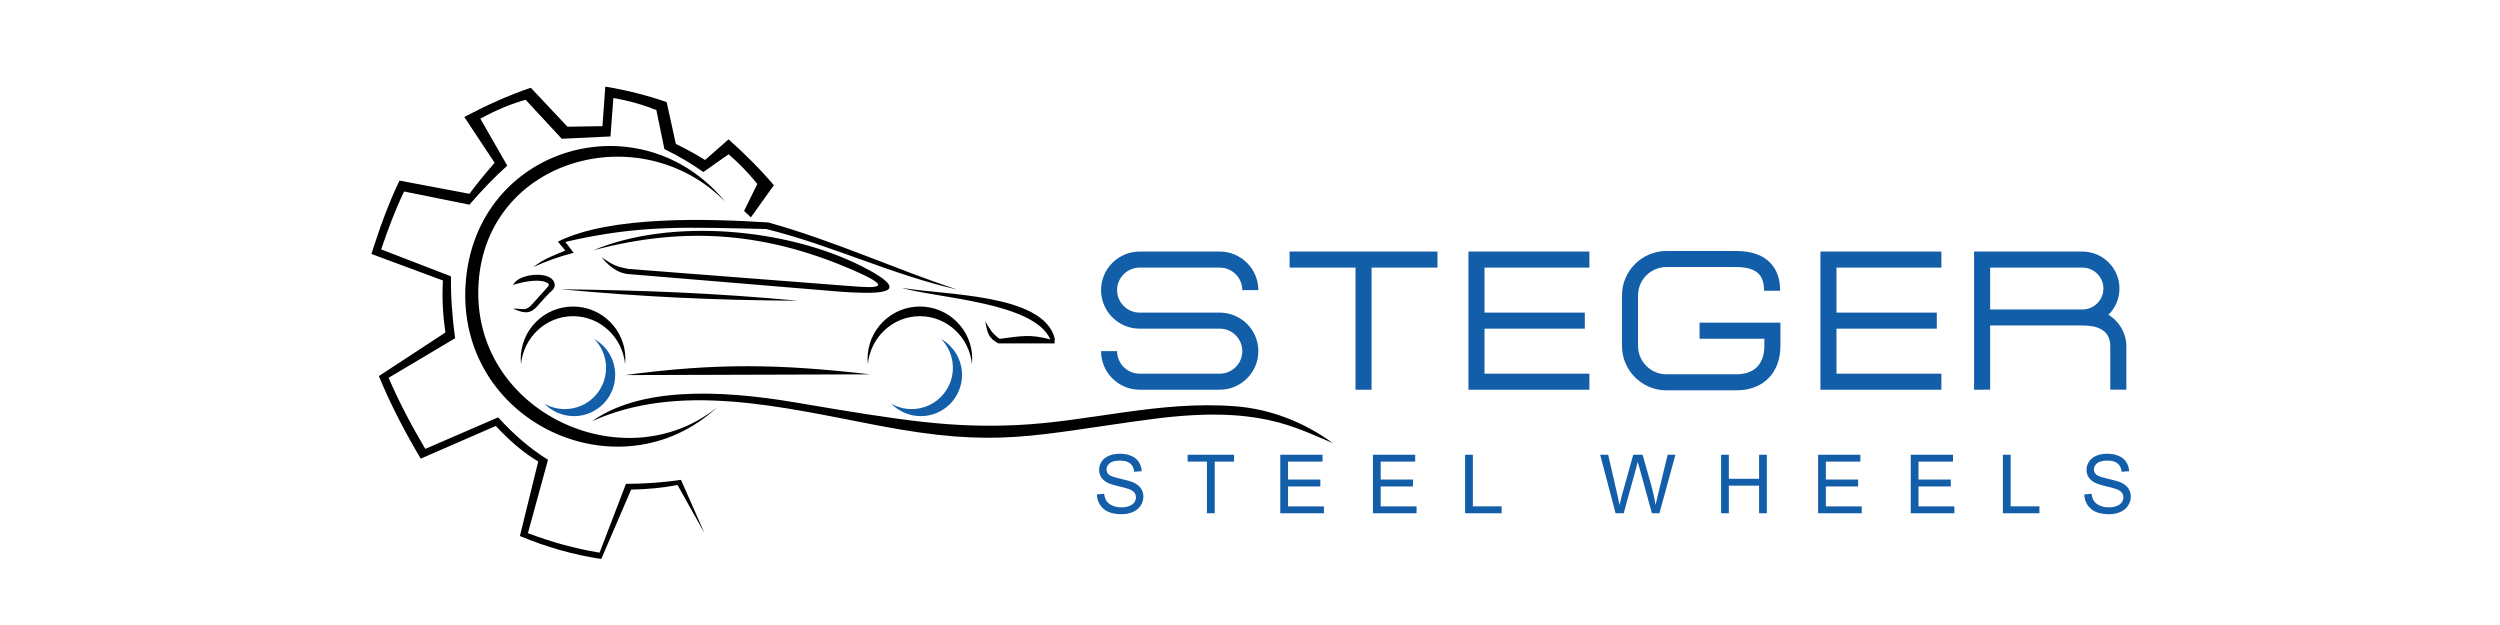 <?xml version="1.0" encoding="utf-8"?>
<!-- Generator: Adobe Illustrator 26.5.0, SVG Export Plug-In . SVG Version: 6.00 Build 0)  -->
<!DOCTYPE svg PUBLIC "-//W3C//DTD SVG 1.1//EN" "http://www.w3.org/Graphics/SVG/1.1/DTD/svg11.dtd">
<svg version="1.1" id="Слой_1" xmlns:x="http://ns.adobe.com/Extensibility/1.0/" xmlns:i="http://ns.adobe.com/AdobeIllustrator/10.0/" xmlns:graph="http://ns.adobe.com/Graphs/1.0/"
	 xmlns="http://www.w3.org/2000/svg" xmlns:xlink="http://www.w3.org/1999/xlink" x="0px" y="0px" viewBox="0 0 160 40"
	 style="enable-background:new 0 0 160 40;" xml:space="preserve">
<style type="text/css">
	.st0{fill:none;}
	.st1{fill:#23275C;}
	.st2{fill:#C72A13;}
	.st3{fill:#1D1D1B;}
	.st4{fill:#CF1619;}
	.st5{fill:#E3A300;}
	.st6{fill:url(#SVGID_00000059272151183939809630000004540033902463493274_);}
	.st7{fill:url(#SVGID_00000176749408379780066380000012833172864069828755_);}
	.st8{fill:#FFFFFF;}
	.st9{fill:#CA0613;}
	.st10{fill:#E00000;}
	.st11{fill:#BA0022;stroke:#00A6FF;stroke-width:0.25;stroke-miterlimit:10;}
	.st12{fill:#070147;stroke:#00A6FF;stroke-width:0.25;stroke-miterlimit:10;}
	.st13{fill-rule:evenodd;clip-rule:evenodd;}
	.st14{fill:#005D90;}
	.st15{fill:#1E191A;}
	.st16{fill:#216692;}
	.st17{fill:#3180C2;}
	.st18{fill:#3C9CD9;}
	.st19{fill:#80BFE4;}
	.st20{fill:#21619E;}
	.st21{fill:#306582;stroke:#306582;stroke-width:0.25;stroke-miterlimit:10;}
	.st22{fill:#C11317;}
	.st23{fill:#040707;}
	.st24{fill:#C9C9C8;}
	.st25{fill:#22773A;}
	.st26{fill:#28292B;}
	.st27{fill:#CD1B28;}
	.st28{fill:#E00007;}
	.st29{fill:#15476B;}
	.st30{fill:#2B79B7;}
	.st31{fill:#1D5891;}
	.st32{fill:#706F6F;}
	.st33{clip-path:url(#SVGID_00000116230505028680992930000001290140221638523816_);}
	.st34{fill:#FFD400;}
	.st35{clip-path:url(#SVGID_00000029746009513117990530000017302911675235178635_);fill:none;}
	.st36{clip-path:url(#SVGID_00000029746009513117990530000017302911675235178635_);}
	.st37{clip-path:url(#SVGID_00000029746009513117990530000017302911675235178635_);fill:#B51F16;}
	.st38{fill-rule:evenodd;clip-rule:evenodd;fill:#CF1E24;}
	.st39{fill:#61A5D5;}
	.st40{fill:#52606B;}
	.st41{clip-path:url(#SVGID_00000049920405901625072110000002873817928459622577_);fill:none;}
	.st42{fill:#CC2E33;}
	.st43{fill:#DE1C25;}
	.st44{fill:#E11A28;}
	.st45{fill:#FFDF00;}
	.st46{fill:#2B2A29;}
	.st47{fill-rule:evenodd;clip-rule:evenodd;fill:#1D1D1B;}
	.st48{fill-rule:evenodd;clip-rule:evenodd;fill:#1D5891;}
	.st49{fill:#006AAA;}
	.st50{fill:#EF0300;}
	.st51{fill:#B62127;}
	.st52{fill:#575756;}
	.st53{fill-rule:evenodd;clip-rule:evenodd;fill:#135EA9;}
	.st54{fill-rule:evenodd;clip-rule:evenodd;fill:#FD0100;}
</style>
<rect x="0" y="0" class="st0" width="160" height="40"/>
<g id="Слой_x0020_1_00000004526044811715292750000014845340774241116565_">
	<g id="_11502920336">
		<path class="st53" d="M70.2,31.644l0.466-0.042c0.022,0.188,0.073,0.343,0.154,0.464c0.081,0.121,0.206,0.218,0.377,0.293
			c0.17,0.074,0.362,0.112,0.574,0.112c0.189,0,0.356-0.028,0.501-0.085c0.145-0.057,0.252-0.134,0.323-0.233
			c0.07-0.099,0.106-0.206,0.106-0.321c0-0.117-0.034-0.219-0.102-0.307c-0.068-0.087-0.18-0.16-0.337-0.22
			c-0.1-0.038-0.323-0.099-0.667-0.183c-0.344-0.083-0.585-0.16-0.723-0.233c-0.178-0.094-0.311-0.211-0.398-0.35
			c-0.088-0.139-0.132-0.295-0.132-0.466c0-0.19,0.054-0.367,0.161-0.531c0.107-0.165,0.263-0.289,0.47-0.375
			c0.206-0.086,0.435-0.128,0.687-0.128c0.277,0,0.522,0.044,0.734,0.134c0.212,0.089,0.375,0.22,0.489,0.395
			c0.114,0.173,0.175,0.37,0.184,0.59l-0.476,0.037c-0.026-0.237-0.112-0.415-0.259-0.536c-0.147-0.121-0.365-0.181-0.653-0.181
			c-0.3,0-0.519,0.055-0.656,0.165s-0.206,0.242-0.206,0.398c0,0.134,0.049,0.245,0.146,0.332c0.096,0.086,0.344,0.176,0.747,0.267
			c0.403,0.091,0.679,0.171,0.829,0.238c0.217,0.1,0.378,0.227,0.482,0.381c0.104,0.153,0.155,0.33,0.155,0.531
			c0,0.2-0.057,0.387-0.171,0.563c-0.114,0.176-0.277,0.313-0.491,0.411c-0.213,0.097-0.453,0.146-0.721,0.146
			c-0.338,0-0.622-0.05-0.85-0.148c-0.229-0.098-0.408-0.247-0.538-0.446C70.275,32.118,70.207,31.893,70.2,31.644L70.2,31.644z
			 M77.244,32.847v-3.306h-1.234v-0.44h2.966v0.44h-1.234v3.306H77.244z M81.938,32.847v-3.746h2.705v0.44h-2.208v1.151h2.067v0.44
			h-2.067v1.276h2.296v0.44H81.938L81.938,32.847z M87.868,32.847v-3.746h2.704v0.44h-2.207v1.151h2.067v0.44h-2.067v1.276h2.296
			v0.44H87.868L87.868,32.847z M93.766,32.847v-3.746h0.497v3.306h1.841v0.44H93.766z M103.396,32.847l-0.986-3.746h0.514
			l0.562,2.456c0.061,0.257,0.115,0.513,0.161,0.765c0.098-0.399,0.156-0.629,0.173-0.69l0.708-2.531h0.598l0.537,1.896
			c0.132,0.471,0.229,0.913,0.292,1.325c0.05-0.236,0.114-0.507,0.191-0.813l0.585-2.408h0.498l-1.025,3.746h-0.482l-0.785-2.854
			c-0.066-0.239-0.106-0.386-0.121-0.44c-0.043,0.171-0.081,0.317-0.114,0.439l-0.785,2.855H103.396L103.396,32.847z
			 M110.149,32.847v-3.746h0.497v1.543h1.935v-1.543h0.497v3.746h-0.497v-1.763h-1.935v1.763H110.149z M116.357,32.847v-3.746h2.705
			v0.44h-2.207v1.151h2.066v0.44h-2.066v1.276h2.296v0.44H116.357L116.357,32.847z M122.287,32.847v-3.746h2.705v0.44h-2.208v1.151
			h2.067v0.44h-2.067v1.276h2.297v0.44H122.287L122.287,32.847z M128.185,32.847v-3.746h0.497v3.306h1.841v0.44H128.185z
			 M133.394,31.644l0.466-0.042c0.022,0.188,0.073,0.343,0.155,0.464c0.081,0.121,0.206,0.218,0.377,0.293
			c0.17,0.074,0.361,0.112,0.574,0.112c0.189,0,0.356-0.028,0.501-0.085c0.145-0.057,0.252-0.134,0.323-0.233
			c0.07-0.099,0.106-0.206,0.106-0.321c0-0.117-0.034-0.219-0.102-0.307c-0.068-0.087-0.181-0.16-0.337-0.22
			c-0.1-0.038-0.323-0.099-0.667-0.183c-0.344-0.083-0.585-0.16-0.723-0.233c-0.179-0.094-0.311-0.211-0.398-0.35
			c-0.088-0.139-0.132-0.295-0.132-0.466c0-0.19,0.054-0.367,0.161-0.531c0.107-0.165,0.263-0.289,0.47-0.375
			c0.206-0.086,0.435-0.128,0.687-0.128c0.277,0,0.522,0.044,0.734,0.134c0.212,0.089,0.375,0.22,0.489,0.395
			c0.114,0.173,0.175,0.37,0.184,0.59l-0.476,0.037c-0.025-0.237-0.112-0.415-0.259-0.536c-0.147-0.121-0.365-0.181-0.653-0.181
			c-0.3,0-0.519,0.055-0.656,0.165c-0.137,0.11-0.206,0.242-0.206,0.398c0,0.134,0.049,0.245,0.146,0.332
			c0.096,0.086,0.344,0.176,0.747,0.267c0.403,0.091,0.679,0.171,0.829,0.238c0.217,0.1,0.378,0.227,0.482,0.381
			c0.104,0.153,0.155,0.33,0.155,0.531c0,0.2-0.057,0.387-0.171,0.563c-0.114,0.176-0.278,0.313-0.491,0.411
			c-0.214,0.097-0.453,0.146-0.721,0.146c-0.338,0-0.622-0.05-0.85-0.148c-0.229-0.098-0.408-0.247-0.538-0.446
			C133.469,32.118,133.401,31.893,133.394,31.644L133.394,31.644z M126.341,24.942V16.1h6.939c1.302,0,2.366,1.064,2.366,2.366
			c0,0.651-0.266,1.243-0.695,1.671l-0.009,0.009c0.706,0.429,1.144,1.194,1.144,2.024v2.77h-1.028v-2.77
			c0-1.092-0.874-1.339-1.779-1.339h-5.911v4.109L126.341,24.942L126.341,24.942z M127.368,17.127v2.678h5.911
			c0.736,0,1.339-0.603,1.339-1.339c0-0.736-0.604-1.339-1.339-1.339L127.368,17.127L127.368,17.127z M116.508,24.942V16.1h7.741
			v1.027h-6.714v2.88h6.42v1.027h-6.42v2.88h6.714v1.027H116.508L116.508,24.942z M108.772,20.65h5.175v1.487
			c0,0.81-0.246,1.551-0.776,2.081c-0.474,0.474-1.156,0.764-2.068,0.764h-4.452c-0.783,0-1.494-0.32-2.01-0.835
			c-0.515-0.515-0.835-1.226-0.835-2.009v-3.231c0-0.783,0.32-1.494,0.835-2.009c0.516-0.515,1.227-0.835,2.01-0.835h4.452
			c1.031,0,1.729,0.281,2.181,0.742c0.465,0.475,0.644,1.106,0.644,1.803H112.9c0-0.445-0.097-0.829-0.347-1.085
			c-0.264-0.269-0.722-0.433-1.451-0.433h-4.452c-0.5,0-0.954,0.204-1.283,0.534c-0.33,0.33-0.534,0.784-0.534,1.283v3.231
			c0,0.499,0.204,0.953,0.534,1.283c0.329,0.33,0.783,0.534,1.283,0.534h4.452c0.615,0,1.055-0.176,1.342-0.463
			c0.324-0.324,0.475-0.809,0.475-1.354v-0.46h-4.148V20.65z M93.981,24.942V16.1h7.741v1.027h-6.714v2.88h6.421v1.027h-6.421v2.88
			h6.714v1.027H93.981z M82.534,16.1H92v1.027h-4.219v7.815h-1.028v-7.815h-4.219L82.534,16.1L82.534,16.1z M79.507,18.567
			c0-0.396-0.162-0.756-0.423-1.017c-0.261-0.261-0.621-0.423-1.017-0.423h-5.133c-0.396,0-0.756,0.162-1.017,0.423
			c-0.261,0.261-0.423,0.621-0.423,1.017c0,0.396,0.162,0.756,0.424,1.017c0.261,0.261,0.621,0.423,1.016,0.423h5.133
			c0.679,0,1.296,0.277,1.743,0.724c0.447,0.447,0.724,1.064,0.724,1.743s-0.277,1.296-0.724,1.743
			c-0.447,0.447-1.064,0.724-1.743,0.724h-5.133c-0.679,0-1.296-0.277-1.743-0.724c-0.447-0.447-0.724-1.064-0.724-1.743h1.027
			c0,0.396,0.162,0.756,0.423,1.017c0.261,0.261,0.621,0.423,1.017,0.423h5.133c0.396,0,0.756-0.162,1.017-0.423
			c0.261-0.261,0.423-0.621,0.423-1.017s-0.162-0.756-0.423-1.017c-0.261-0.261-0.621-0.423-1.017-0.423h-5.133
			c-0.679,0-1.296-0.277-1.743-0.724c-0.447-0.447-0.724-1.064-0.724-1.743c0-0.679,0.278-1.296,0.724-1.743
			c0.447-0.447,1.064-0.724,1.743-0.724h5.133c0.679,0,1.296,0.277,1.743,0.724c0.447,0.447,0.724,1.064,0.724,1.743H79.507
			L79.507,18.567z M60.233,21.698c0.798,0.454,1.337,1.312,1.337,2.295c0,1.458-1.182,2.639-2.639,2.639
			c-0.739,0-1.408-0.304-1.887-0.794c0.385,0.218,0.829,0.343,1.302,0.343c1.458,0,2.639-1.181,2.639-2.639
			C60.985,22.825,60.699,22.174,60.233,21.698z M38.036,21.698c0.798,0.454,1.337,1.312,1.337,2.295
			c0,1.458-1.181,2.639-2.639,2.639c-0.739,0-1.407-0.304-1.887-0.794c0.384,0.218,0.828,0.343,1.302,0.343
			c1.458,0,2.639-1.181,2.639-2.639C38.788,22.825,38.501,22.174,38.036,21.698L38.036,21.698z"/>
		<path class="st13" d="M46.411,12.907c-5.377-5.477-15.28-2.813-15.784,5.23c-0.515,8.22,9.34,12.727,15.281,7.924
			c-6.294,5.815-16.771,0.932-16.103-7.973C30.461,9.343,40.997,6.318,46.411,12.907L46.411,12.907z M58.873,19.618
			c1.85,0,3.349,1.499,3.349,3.349c0,0.114-0.006,0.228-0.017,0.339c-0.17-1.724-1.597-3.07-3.332-3.07
			c-1.735,0-3.162,1.346-3.332,3.07c-0.011-0.112-0.017-0.225-0.017-0.339C55.524,21.118,57.023,19.618,58.873,19.618L58.873,19.618
			z M36.675,19.618c1.849,0,3.349,1.499,3.349,3.349c0,0.114-0.006,0.228-0.017,0.339c-0.17-1.724-1.597-3.07-3.332-3.07
			c-1.735,0-3.162,1.346-3.332,3.07c-0.011-0.112-0.017-0.225-0.017-0.339C33.326,21.118,34.826,19.618,36.675,19.618L36.675,19.618
			z M37.883,26.963c5.583-2.534,12.094-0.927,18.256,0.258c7.766,1.494,9.963,0.608,17.602-0.401
			c6.818-0.9,9.101,0.534,11.558,1.535c-1.888-1.363-4.002-2.182-6.268-2.355c-4.87-0.37-9.319,0.991-13.952,1.204
			c-4.157,0.191-7.204-0.262-14.123-1.439C45.788,24.886,40.884,24.829,37.883,26.963L37.883,26.963z M47.619,13.504l0.44,0.404
			l1.468-2.055c-0.886-1.045-1.865-2.013-2.899-2.935l-1.504,1.321c-0.612-0.379-1.235-0.721-1.871-1.028l-0.587-2.678
			c-1.284-0.441-2.593-0.769-3.926-0.991l-0.184,2.532L36.318,8.11L33.97,5.615c-1.445,0.492-2.86,1.135-4.256,1.871l1.945,2.935
			c-0.574,0.649-1.114,1.309-1.615,1.981l-4.476-0.844c-0.713,1.48-1.28,3.07-1.798,4.696l4.577,1.697
			c-0.071,1.178,0.007,2.274,0.156,3.33l-4.256,2.788c0.77,1.871,1.689,3.609,2.678,5.284l4.807-2.092
			c0.839,0.901,1.729,1.692,2.715,2.275l-1.174,4.769c1.689,0.704,3.423,1.205,5.21,1.468l1.908-4.439
			c0.991-0.017,1.981-0.106,2.972-0.294l1.724,3.082l-1.504-3.412c-1.174,0.176-2.348,0.253-3.522,0.257l-1.688,4.403
			c-1.593-0.262-3.115-0.692-4.586-1.248l1.284-4.696c-1.183-0.734-2.23-1.663-3.192-2.715l-4.66,2.018
			c-0.862-1.449-1.657-2.955-2.348-4.55l4.256-2.532c-0.177-1.31-0.284-2.628-0.266-3.962l-4.467-1.724
			c0.448-1.319,0.923-2.583,1.468-3.706l4.182,0.844c0.785-0.908,1.588-1.758,2.422-2.495l-1.724-3.008
			c0.978-0.537,1.944-0.943,2.898-1.211l2.312,2.495l3.119-0.147l0.184-2.458c0.954,0.158,1.871,0.417,2.752,0.771l0.514,2.495
			c0.905,0.44,1.736,0.93,2.495,1.468l1.615-1.137c0.655,0.57,1.276,1.191,1.834,1.908L47.619,13.504L47.619,13.504z M40.006,24.006
			l15.685-0.048C49.859,23.288,45.833,23.224,40.006,24.006z M35.312,17.85c0.211,0.189,0.273,0.468,0.063,0.703
			c-1.228,1.102-1.151,1.836-2.541,1.196c0.79,0,0.796,0.204,1.312-0.373l0.85-0.949c0.167-0.186,0.205-0.255-0.088-0.378
			c-0.513-0.214-1.646,0.025-2.069,0.193C33.139,17.564,34.775,17.369,35.312,17.85L35.312,17.85z M35.869,18.512
			c5.404,0.071,9.806,0.237,15.208,0.734C45.648,19.213,41.261,19.004,35.869,18.512L35.869,18.512z M34.126,17.099
			c0.711-0.559,1.234-0.712,2.055-1.064l-0.477-0.569c3.369-1.685,9.666-1.466,13.465-1.229c4.125,1.135,8.365,3.082,12.089,4.292
			c-4.163-0.939-7.995-2.824-12.217-3.871c-4.966-0.107-8.059-0.298-12.86,0.826l0.532,0.697
			C35.716,16.434,34.879,16.75,34.126,17.099L34.126,17.099z M57.7,18.42c2.782,0.479,9.033,0.367,9.796,3.21v0.349H63.9
			c-0.665-0.347-0.706-0.701-0.844-1.413c0.31,0.516,0.421,0.76,0.917,1.119c1.362-0.164,1.885-0.322,3.247,0.037
			C66.177,19.326,59.966,19.091,57.7,18.42L57.7,18.42z M37.979,16.017c4.943-2.078,12.37-1.427,17.231,1.053
			c3.717,1.897,0.513,1.721-1.308,1.608l-13.685-1.137c-0.378-0.032-1.007-0.202-1.724-1.082c0.73,0.486,0.852,0.582,1.724,0.752
			l13.759,1.064c1.284,0.086,3.707,0.4,0.98-0.826C49.293,14.901,44.011,14.41,37.979,16.017L37.979,16.017z"/>
	</g>
</g>
</svg>

